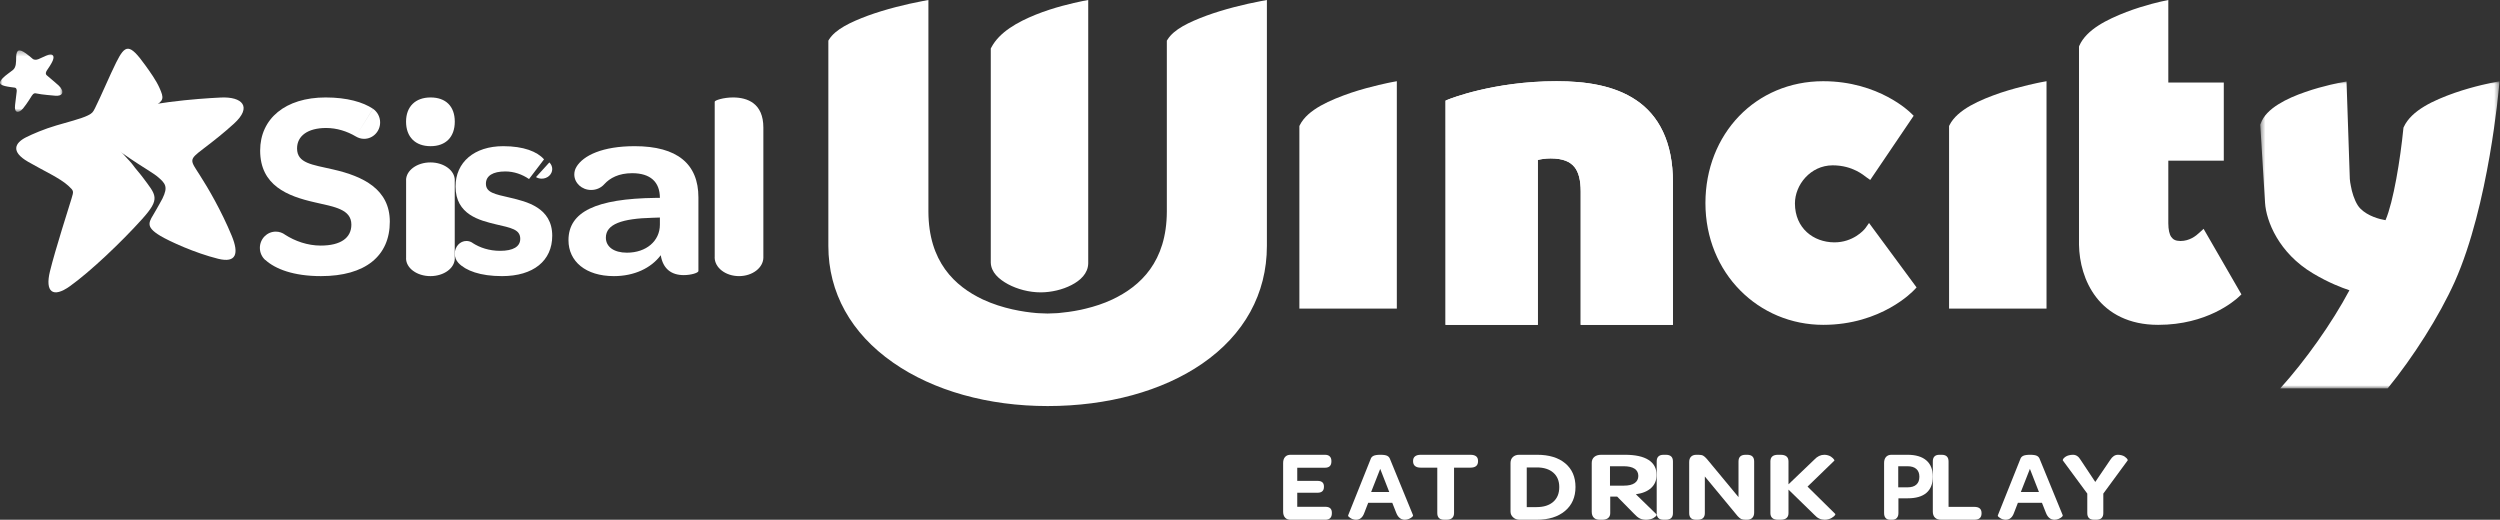 <?xml version="1.0" encoding="UTF-8"?>
<svg width="481px" height="100px" viewBox="0 0 481 100" version="1.1" xmlns="http://www.w3.org/2000/svg" xmlns:xlink="http://www.w3.org/1999/xlink">
    <rect x="0" y="0" width="481" height="100" fill="#333333" stroke="none"/>
    <defs>
        <polygon id="path-1" points="46.523 59.108 46.523 0.023 0.495 0.023 0.495 59.108 46.523 59.108"></polygon>
        <polygon id="path-3" points="0 12.153 0 0.326 12.003 0.326 12.003 12.153"></polygon>
    </defs>
    <g stroke="none" stroke-width="1" fill="none" fill-rule="evenodd">
        <g id="logo_footer">
            <path d="M246.875,98.433 L246.875,89.085 C246.875,88.588 246.999,88.2 247.247,87.92 C247.495,87.641 247.84,87.5 248.282,87.5 L254.914,87.5 C255.327,87.5 255.637,87.603 255.847,87.813 C256.056,88.02 256.161,88.316 256.161,88.699 L256.161,88.792 C256.161,89.592 255.745,89.991 254.914,89.991 L249.591,89.991 L249.591,92.519 L253.481,92.519 C254.311,92.519 254.727,92.878 254.727,93.596 L254.727,93.67 C254.727,94.425 254.311,94.803 253.481,94.803 L249.591,94.803 L249.591,97.508 L255.004,97.508 C255.834,97.508 256.25,97.886 256.25,98.64 L256.25,98.754 C256.25,99.154 256.146,99.461 255.937,99.676 C255.727,99.892 255.416,100 255.004,100 L248.282,100 C247.84,100 247.495,99.864 247.247,99.589 C246.999,99.316 246.875,98.931 246.875,98.433" id="Fill-1" fill="#FFFFFF"></path>
            <path d="M263.806,94.661 L267.292,94.661 L265.553,90.211 L263.806,94.661 Z M259.384,99.149 L263.71,88.334 C263.792,88.056 263.973,87.847 264.25,87.708 C264.526,87.57 264.973,87.5 265.592,87.5 C266.209,87.5 266.648,87.568 266.91,87.704 C267.171,87.84 267.348,88.05 267.445,88.334 L271.867,99.13 C271.872,99.142 271.875,99.158 271.875,99.177 C271.875,99.251 271.819,99.342 271.705,99.454 C271.564,99.591 271.362,99.716 271.097,99.829 C270.833,99.943 270.567,100 270.3,100 C269.536,100 268.983,99.559 268.638,98.676 L267.875,96.744 L263.242,96.744 L262.478,98.715 C262.167,99.572 261.638,100 260.894,100 C260.524,100 260.167,99.892 259.823,99.676 C259.524,99.492 259.375,99.335 259.375,99.204 C259.375,99.185 259.377,99.168 259.384,99.149 L259.384,99.149 Z" id="Fill-3" fill="#FFFFFF"></path>
            <path d="M271.875,88.748 L271.875,88.673 C271.875,88.292 272.001,88 272.252,87.8 C272.504,87.6 272.87,87.5 273.352,87.5 L282.898,87.5 C283.883,87.5 284.375,87.892 284.375,88.673 L284.375,88.748 C284.375,89.567 283.884,89.976 282.903,89.976 L279.758,89.976 L279.758,98.714 C279.758,99.134 279.636,99.452 279.394,99.67 C279.151,99.889 278.797,100 278.335,100 L277.873,100 C276.98,100 276.534,99.571 276.534,98.714 L276.534,89.976 L273.347,89.976 C272.867,89.976 272.501,89.871 272.251,89.662 C272.001,89.452 271.875,89.147 271.875,88.748" id="Fill-5" fill="#FFFFFF"></path>
            <path d="M293.746,97.566 L295.64,97.566 C297.006,97.566 298.074,97.229 298.845,96.551 C299.618,95.877 300.003,94.931 300.003,93.718 C300.003,92.529 299.619,91.601 298.851,90.936 C298.082,90.269 297.025,89.934 295.681,89.934 L293.746,89.934 L293.746,97.566 Z M290.625,98.434 L290.625,89.086 C290.625,88.595 290.778,88.207 291.085,87.924 C291.391,87.642 291.789,87.5 292.28,87.5 L295.748,87.5 C298.044,87.5 299.848,88.051 301.16,89.151 C302.47,90.252 303.125,91.768 303.125,93.698 C303.125,95.642 302.456,97.177 301.113,98.307 C299.771,99.435 297.947,100 295.643,100 L292.363,100 C291.88,100 291.469,99.848 291.132,99.543 C290.793,99.238 290.625,98.869 290.625,98.434 L290.625,98.434 Z" id="Fill-7" fill="#FFFFFF"></path>
            <path d="M309.762,93.437 L312.437,93.437 C313.354,93.437 314.046,93.271 314.513,92.944 C314.979,92.615 315.213,92.158 315.213,91.57 C315.213,90.963 314.974,90.501 314.496,90.182 C314.018,89.862 313.307,89.704 312.366,89.704 L309.762,89.704 L309.762,93.437 Z M306.25,98.443 L306.25,89.076 C306.25,88.581 306.41,88.196 306.733,87.918 C307.056,87.641 307.504,87.5 308.078,87.5 L312.645,87.5 C314.641,87.5 316.154,87.83 317.182,88.489 C318.212,89.149 318.727,90.114 318.727,91.382 C318.727,92.397 318.382,93.226 317.695,93.869 C317.007,94.511 316.022,94.92 314.738,95.096 L318.727,98.977 C318.742,98.989 318.75,99.008 318.75,99.032 C318.75,99.056 318.742,99.089 318.727,99.126 C318.695,99.2 318.623,99.289 318.511,99.39 C318.399,99.492 318.267,99.589 318.111,99.679 C317.958,99.769 317.754,99.845 317.503,99.906 C317.252,99.968 316.986,100 316.709,100 C316.222,100 315.811,99.913 315.475,99.739 C315.14,99.565 314.783,99.27 314.404,98.857 L311.139,95.545 L309.809,95.545 L309.809,98.725 C309.809,99.128 309.677,99.44 309.413,99.665 C309.148,99.888 308.764,100 308.259,100 L307.751,100 C307.269,100 306.9,99.865 306.639,99.596 C306.378,99.327 306.25,98.943 306.25,98.443 L306.25,98.443 Z" id="Fill-9" fill="#FFFFFF"></path>
            <path d="M318.75,98.722 L318.75,88.776 C318.75,87.925 319.193,87.5 320.08,87.5 L320.504,87.5 C321.419,87.5 321.875,87.925 321.875,88.776 L321.875,98.722 C321.875,99.574 321.419,100 320.504,100 L320.08,100 C319.193,100 318.75,99.574 318.75,98.722" id="Fill-11" fill="#FFFFFF"></path>
            <path d="M325,98.722 L325,88.887 C325,88.441 325.121,88.098 325.366,87.858 C325.608,87.619 325.95,87.5 326.388,87.5 L326.781,87.5 C327.177,87.5 327.476,87.555 327.683,87.667 C327.888,87.779 328.127,87.99 328.402,88.302 L334.489,95.646 L334.489,88.776 C334.489,87.925 334.946,87.5 335.857,87.5 L336.154,87.5 C337.052,87.5 337.5,87.925 337.5,88.776 L337.5,98.61 C337.5,99.058 337.381,99.401 337.139,99.64 C336.899,99.879 336.565,100 336.132,100 L335.879,100 C335.482,100 335.187,99.951 334.993,99.855 C334.798,99.758 334.578,99.577 334.33,99.31 L328.011,91.675 L328.011,98.722 C328.011,99.574 327.548,100 326.622,100 L326.325,100 C325.44,100 325,99.574 325,98.722" id="Fill-13" fill="#FFFFFF"></path>
            <path d="M340.625,98.722 L340.625,88.776 C340.625,87.925 341.11,87.5 342.085,87.5 L342.578,87.5 C343.596,87.5 344.105,87.925 344.105,88.776 L344.105,93.184 L349.092,88.412 C349.658,87.805 350.295,87.5 351,87.5 C351.245,87.5 351.481,87.533 351.706,87.602 C351.932,87.671 352.12,87.754 352.269,87.853 C352.418,87.952 352.549,88.057 352.66,88.166 C352.771,88.275 352.85,88.371 352.895,88.455 C352.942,88.538 352.953,88.596 352.93,88.627 L347.77,93.623 L353.113,98.89 C353.122,98.904 353.125,98.914 353.125,98.928 C353.125,98.958 353.11,99.005 353.079,99.067 C353.034,99.153 352.951,99.249 352.832,99.352 C352.713,99.454 352.573,99.554 352.413,99.65 C352.252,99.746 352.054,99.828 351.815,99.896 C351.578,99.965 351.33,100 351.068,100 C350.318,100 349.682,99.707 349.161,99.124 L344.105,94.201 L344.105,98.722 C344.105,99.574 343.596,100 342.578,100 L342.085,100 C341.609,100 341.246,99.89 340.997,99.672 C340.749,99.456 340.625,99.138 340.625,98.722" id="Fill-15" fill="#FFFFFF"></path>
            <path d="M365.22,93.763 L367.013,93.763 C367.753,93.763 368.318,93.59 368.706,93.239 C369.095,92.889 369.289,92.385 369.289,91.73 C369.289,91.074 369.093,90.571 368.702,90.226 C368.31,89.877 367.742,89.704 366.995,89.704 L365.22,89.704 L365.22,93.763 Z M362.5,98.714 L362.5,89.076 C362.5,88.581 362.623,88.196 362.87,87.918 C363.119,87.641 363.463,87.5 363.904,87.5 L367.008,87.5 C368.583,87.5 369.787,87.858 370.622,88.574 C371.457,89.29 371.875,90.333 371.875,91.701 C371.875,93.077 371.467,94.115 370.653,94.82 C369.839,95.522 368.635,95.874 367.042,95.874 L365.256,95.874 L365.256,98.709 C365.256,99.117 365.155,99.435 364.952,99.659 C364.749,99.886 364.453,100 364.064,100 L363.655,100 C363.284,100 362.999,99.889 362.799,99.67 C362.599,99.452 362.5,99.133 362.5,98.714 L362.5,98.714 Z" id="Fill-17" fill="#FFFFFF"></path>
            <path d="M371.875,98.442 L371.875,88.784 C371.875,87.928 372.297,87.5 373.145,87.5 L373.574,87.5 C374.46,87.5 374.902,87.928 374.902,88.787 L374.902,97.523 L379.859,97.523 C380.785,97.523 381.25,97.918 381.25,98.706 L381.25,98.78 C381.25,99.594 380.785,100 379.859,100 L373.444,100 C372.95,100 372.565,99.865 372.289,99.592 C372.012,99.32 371.875,98.937 371.875,98.442" id="Fill-19" fill="#FFFFFF"></path>
            <path d="M388.807,94.661 L392.292,94.661 L390.553,90.211 L388.807,94.661 Z M384.385,99.149 L388.71,88.334 C388.793,88.056 388.973,87.847 389.25,87.708 C389.526,87.57 389.974,87.5 390.592,87.5 C391.209,87.5 391.648,87.568 391.909,87.704 C392.171,87.84 392.349,88.05 392.445,88.334 L396.867,99.13 C396.872,99.142 396.875,99.158 396.875,99.177 C396.875,99.251 396.819,99.342 396.704,99.454 C396.564,99.591 396.362,99.716 396.097,99.829 C395.833,99.943 395.567,100 395.3,100 C394.536,100 393.982,99.559 393.638,98.676 L392.875,96.744 L388.242,96.744 L387.478,98.715 C387.167,99.572 386.638,100 385.893,100 C385.525,100 385.168,99.892 384.823,99.676 C384.524,99.492 384.375,99.335 384.375,99.204 C384.375,99.185 384.378,99.168 384.385,99.149 L384.385,99.149 Z" id="Fill-21" fill="#FFFFFF"></path>
            <path d="M396.886,88.581 C396.879,88.568 396.875,88.552 396.875,88.534 C396.875,88.503 396.886,88.463 396.906,88.412 C396.933,88.331 396.995,88.24 397.094,88.138 C397.192,88.035 397.315,87.936 397.465,87.84 C397.614,87.743 397.811,87.662 398.056,87.598 C398.299,87.532 398.563,87.5 398.849,87.5 C399.438,87.5 399.924,87.824 400.303,88.469 L403.13,92.728 L406.008,88.487 C406.421,87.829 406.916,87.5 407.493,87.5 C407.75,87.5 407.993,87.532 408.22,87.598 C408.447,87.662 408.632,87.743 408.774,87.84 C408.916,87.936 409.039,88.037 409.14,88.143 C409.242,88.248 409.309,88.342 409.345,88.423 C409.365,88.466 409.375,88.503 409.375,88.534 C409.375,88.552 409.371,88.568 409.365,88.581 L404.677,94.967 L404.677,98.722 C404.677,99.574 404.224,100 403.323,100 L402.907,100 C402.031,100 401.594,99.574 401.594,98.722 L401.594,94.967 L396.886,88.581 Z" id="Fill-23" fill="#FFFFFF"></path>
            <path d="M278.705,19.119 L278.125,19.361 L278.125,23.187 C278.125,24.911 278.125,27.341 278.128,30.504 L278.128,62.5 L295.875,62.5 L295.875,30.771 C296.453,30.638 297.313,30.481 298.348,30.479 C300.76,30.49 302.097,31.124 302.914,32.12 C303.739,33.122 304.129,34.722 304.127,36.863 L304.127,62.5 L321.875,62.5 L321.875,61.555 L321.875,35.167 C321.9,27.228 319.087,22.162 314.807,19.281 C310.543,16.397 305.005,15.63 299.504,15.625 C287.247,15.629 278.782,19.097 278.705,19.119" id="Fill-25" fill="#FFFFFF"></path>
            <path d="M268.75,15.625 L268.75,59.375 L250,59.375 L250,24.255 L250.08,24.079 C251.587,21.052 255.97,19.223 259.939,17.848 C263.908,16.532 267.559,15.859 267.575,15.844 L268.75,15.625 Z" id="Fill-27" fill="#FFFFFF"></path>
            <path d="M278.705,19.119 L278.125,19.361 L278.125,23.187 C278.125,24.911 278.125,27.341 278.128,30.504 L278.128,62.5 L295.875,62.5 L295.875,30.771 C296.453,30.638 297.313,30.481 298.348,30.479 C300.76,30.49 302.097,31.124 302.914,32.12 C303.739,33.122 304.129,34.722 304.127,36.863 L304.127,62.5 L321.875,62.5 L321.875,61.555 L321.875,35.167 C321.9,27.228 319.087,22.162 314.807,19.281 C310.543,16.397 305.005,15.63 299.504,15.625 C287.247,15.629 278.782,19.097 278.705,19.119" id="Fill-29" fill="#FFFFFF"></path>
            <path d="M368.75,55.299 L368.206,55.868 C368.12,55.958 362.008,62.5 350.785,62.5 C344.601,62.5 338.932,60.045 334.81,55.868 C330.687,51.706 328.125,45.822 328.125,39.07 C328.125,32.438 330.544,26.554 334.595,22.347 C338.646,18.14 344.329,15.625 350.771,15.625 L350.785,15.625 C361.521,15.625 367.548,21.644 367.633,21.733 L368.191,22.273 L359.832,34.624 L359.131,34.13 C358.787,33.89 358.229,33.381 357.141,32.842 C356.081,32.318 354.578,31.809 352.589,31.809 C350.442,31.824 348.652,32.752 347.364,34.144 C346.075,35.537 345.345,37.378 345.345,39.145 C345.36,43.951 348.938,46.601 352.904,46.63 L352.947,46.63 C356.482,46.63 358.572,44.355 358.916,43.876 L359.603,42.903 L368.75,55.299 Z" id="Fill-31" fill="#FFFFFF"></path>
            <path d="M393.75,15.625 L393.75,59.375 L375,59.375 L375,24.255 L375.08,24.079 C376.604,21.052 380.97,19.209 384.922,17.848 C388.923,16.532 392.543,15.859 392.575,15.844 L393.75,15.625 Z" id="Fill-33" fill="#FFFFFF"></path>
            <path d="M431.25,56.641 L430.696,57.159 C429.881,57.904 424.61,62.5 415.261,62.5 L415.202,62.5 C409.596,62.5 405.694,60.293 403.306,57.189 C400.991,54.176 400.058,50.432 400,47.085 L400,8.963 L400.058,8.796 C401.456,5.646 405.461,3.729 409.102,2.313 C412.742,0.928 416.091,0.228 416.12,0.228 L417.183,0 L417.183,15.873 L427.857,15.873 L427.857,30.908 L417.183,30.908 L417.183,42.945 C417.183,44.193 417.402,45.106 417.751,45.593 C418.115,46.08 418.538,46.353 419.513,46.369 C421.261,46.369 422.498,45.395 423.153,44.772 L423.969,44.026 L431.25,56.641 Z" id="Fill-35" fill="#FFFFFF"></path>
            <g id="Group-39" transform="translate(434.375, 15.625)">
                <mask id="mask-2" fill="white">
                    <use xlink:href="#path-1"></use>
                </mask>
                <g id="Clip-38"></g>
                <path d="M46.524,0.023 L46.42,1.198 C46.406,1.256 44.494,23.83 37.921,38.575 C34.936,45.214 29.921,53.101 25.009,59.108 L4.333,59.108 C9.2,53.718 14.274,46.565 17.656,40.22 C16.23,39.751 13.656,38.781 10.642,36.975 C4.053,33.053 1.642,26.914 1.421,23.39 C1.231,20.173 0.51,8.57 0.51,8.555 L0.495,8.38 L0.554,8.217 C1.098,6.632 2.392,5.442 3.95,4.459 C5.509,3.474 7.362,2.696 9.156,2.079 C12.73,0.83 16.053,0.243 16.068,0.243 L17.097,0.052 L17.73,18.807 C17.73,18.851 17.744,19.087 17.804,19.468 C17.877,19.865 17.98,20.452 18.127,21.084 C18.451,22.347 19.024,23.801 19.774,24.52 C21.215,25.974 23.494,26.562 24.598,26.738 C26.127,23.183 27.45,15.003 28.038,9.07 L28.053,8.937 L28.112,8.806 C29.597,5.575 33.906,3.665 37.818,2.27 C41.744,0.904 45.332,0.243 45.347,0.243 L46.524,0.023 Z" id="Fill-37" fill="#FFFFFF" mask="url(#mask-2)"></path>
            </g>
            <path d="M209.375,0 L209.375,50.676 C209.331,52.624 207.854,53.973 206.154,54.842 C204.425,55.741 202.283,56.235 200.303,56.25 L200.215,56.25 C198.027,56.25 195.752,55.651 193.935,54.677 C192.176,53.718 190.669,52.385 190.625,50.496 L190.625,9.335 L190.728,9.14 C192.295,6.158 195.767,4.24 199.283,2.817 C202.785,1.408 206.391,0.599 208.267,0.209 L209.375,0 Z" id="Fill-40" fill="#FFFFFF"></path>
            <path d="M243.75,0 L243.75,47.324 C243.75,56.505 239.392,64.405 231.303,69.969 C223.627,75.26 213.077,78.125 201.562,78.125 C190.14,78.125 179.59,75.185 171.822,69.757 C163.733,64.119 159.375,56.295 159.375,47.324 L159.375,7.824 L159.497,7.613 C160.736,5.638 163.595,4.282 166.974,3.015 C170.369,1.779 174.284,0.814 177.495,0.21 L178.626,0 L178.626,40.706 C178.657,50.34 183.657,55.043 189.101,57.621 C192.923,59.4 196.929,60.018 199.391,60.229 C199.559,60.245 199.727,60.245 199.88,60.26 C200.63,60.305 201.18,60.32 201.486,60.32 L201.609,60.32 C201.914,60.32 202.464,60.305 203.214,60.26 C203.367,60.245 203.535,60.245 203.703,60.229 C204.85,60.124 206.318,59.943 207.969,59.596 C208.275,59.536 208.596,59.46 208.933,59.37 C210.554,58.978 212.312,58.421 214.009,57.621 C219.453,55.043 224.468,50.34 224.499,40.706 L224.499,7.824 L224.636,7.613 C225.859,5.638 228.719,4.282 232.114,3.015 C235.493,1.779 239.407,0.814 242.618,0.21 L243.75,0 Z" id="Fill-42" fill="#FFFFFF"></path>
            <g id="Group-46" transform="translate(0, 9.375)">
                <mask id="mask-4" fill="white">
                    <use xlink:href="#path-3"></use>
                </mask>
                <g id="Clip-45"></g>
                <path d="M4.975,0.892 C5.4,1.186 5.859,1.594 6.337,1.984 C6.459,2.087 6.917,2.226 7.407,2 C7.407,2 8.426,1.528 8.902,1.325 C10.042,0.835 10.6,1.222 10.132,2.332 C9.888,2.897 9.29,3.798 9.029,4.166 C8.879,4.381 8.68,4.811 8.973,5.089 C9.269,5.368 10.772,6.589 11.261,7.05 C12.502,8.225 12.119,9.186 10.611,9.04 C10.132,8.99 8.09,8.847 7.034,8.61 C6.654,8.528 6.48,8.524 6.124,9.04 C6.124,9.04 5.212,10.554 4.454,11.467 C3.598,12.502 2.7,12.42 2.898,10.846 C3.017,9.932 3.162,8.583 3.211,8.256 C3.253,7.928 3.187,7.535 2.829,7.485 C2.496,7.44 1.626,7.349 0.955,7.181 C-0.28,6.868 -0.201,6.436 0.533,5.656 C1.056,5.102 1.92,4.556 2.491,4.089 C3.142,3.552 3.092,2.514 3.108,1.677 C3.14,0.056 3.729,0.026 4.975,0.892" id="Fill-44" fill="#FFFFFF" mask="url(#mask-4)"></path>
            </g>
            <path d="M22.355,12.016 C21.186,14.348 19.413,18.553 18.279,20.81 C17.875,21.61 17.745,21.786 16.912,22.208 C15.681,22.83 12.709,23.58 10.815,24.143 C8.513,24.821 6.281,25.772 4.968,26.438 C2.86,27.52 2.019,29.177 5.416,31.136 C8.363,32.837 11.571,34.281 13.153,35.748 C14.227,36.746 14.203,36.746 13.752,38.234 C13.38,39.468 10.587,48.186 9.61,52.211 C8.641,56.173 10.166,57.406 13.434,55.076 C17.308,52.317 23.301,46.645 27.338,42.157 C30.941,38.156 30.044,37.595 27.498,34.165 C26.809,33.239 26.047,32.43 25.562,31.732 C24.389,30.06 18.347,25.442 24.079,22.963 C25.361,22.411 27.766,21.566 29.524,20.545 C31.553,19.36 31.589,18.937 30.679,16.899 C30.033,15.442 28.896,13.869 27.913,12.499 C24.884,8.301 24.1,8.529 22.355,12.016" id="Fill-47" fill="#FFFFFF"></path>
            <path d="M21.896,21.979 C18.786,23.178 17.402,24.629 20.47,27.141 C24.601,30.52 29.218,33.09 30.177,33.883 C31.858,35.28 32.377,35.898 31.259,38.194 C31.064,38.598 30.189,40.121 29.884,40.654 C28.754,42.642 27.725,43.502 30.838,45.372 C32.604,46.433 37.519,48.684 41.973,49.789 C45.468,50.652 46.001,48.807 44.596,45.391 C42.608,40.571 40.012,36.13 38.432,33.679 C36.564,30.763 36.277,30.784 39.072,28.659 C41.404,26.881 43.082,25.548 45.009,23.798 C48.608,20.522 46.579,18.572 42.501,18.763 C37.944,18.978 27.631,19.766 21.896,21.979" id="Fill-49" fill="#FFFFFF"></path>
            <path d="M105.697,31.25 C106.041,31.583 106.25,32.032 106.25,32.523 C106.25,33.544 105.345,34.375 104.228,34.375 C103.823,34.375 103.439,34.264 103.125,34.074" id="Fill-51" fill="#FFFFFF"></path>
            <path d="M101.784,34.448 C100.468,33.542 98.883,32.986 97.221,32.986 C94.838,32.986 93.49,33.818 93.49,35.343 C93.49,37.063 95.201,37.357 98.165,38.042 C101.265,38.783 106.25,39.911 106.25,45.362 C106.25,50.179 102.613,53.125 96.591,53.125 C92.397,53.125 89.619,52.08 88.198,50.589 L88.185,50.569 C87.762,50.119 87.5,49.498 87.5,48.806 C87.5,47.455 88.504,46.363 89.739,46.363 C90.166,46.363 90.565,46.493 90.904,46.719 L90.907,46.736 C92.32,47.652 94.114,48.26 96.231,48.26 C98.701,48.26 100.096,47.472 100.096,45.952 C100.096,44.135 98.342,43.841 95.376,43.153 C92.367,42.417 87.648,41.336 87.648,35.885 C87.648,31.219 91.244,28.125 96.815,28.125 C100.749,28.125 103.359,29.161 104.671,30.661" id="Fill-53" fill="#FFFFFF"></path>
            <path d="M126.963,43.222 C126.963,46.36 124.351,48.616 120.618,48.616 C118.115,48.616 116.569,47.485 116.569,45.725 C116.569,43.125 119.659,42.042 125.579,41.898 L126.963,41.852 L126.963,43.222 Z M122.113,28.125 C115.931,28.125 112.238,29.904 110.907,32.101 L111.513,32.49 L110.907,32.108 C110.646,32.538 110.496,33.036 110.496,33.566 C110.496,35.217 111.945,36.55 113.739,36.55 C114.746,36.55 115.65,36.129 116.247,35.461 L116.244,35.461 C117.344,34.249 119.042,33.322 121.635,33.322 C125.102,33.322 126.963,34.987 126.963,38.074 L126.113,38.074 C114.703,38.224 109.375,40.726 109.375,46.215 C109.375,50.285 112.679,53.125 118.115,53.125 C122.009,53.125 125.257,51.606 127.128,49.102 C127.552,51.754 129.204,52.931 131.549,52.931 C132.99,52.931 134.375,52.488 134.375,52.147 L134.375,37.978 C134.375,31.556 130.325,28.125 122.113,28.125 L122.113,28.125 Z" id="Fill-55" fill="#FFFFFF"></path>
            <path d="M78.125,23.406 C78.125,20.518 79.916,18.75 82.843,18.75 C85.77,18.75 87.5,20.456 87.5,23.406 C87.5,26.359 85.77,28.125 82.843,28.125 C79.916,28.125 78.125,26.359 78.125,23.406" id="Fill-57" fill="#FFFFFF"></path>
            <path d="M78.125,34.677 C78.125,32.788 80.226,31.25 82.81,31.25 C85.404,31.25 87.5,32.788 87.5,34.677 L87.492,34.629 L87.492,49.677 L87.5,49.701 C87.5,51.593 85.404,53.125 82.81,53.125 C80.226,53.125 78.125,51.593 78.125,49.701 L78.135,49.677 L78.135,34.629 L78.125,34.677 Z" id="Fill-59" fill="#FFFFFF"></path>
            <path d="M137.51,49.482 L137.51,49.482 L137.51,19.569 C137.51,19.31 139.165,18.75 141.029,18.75 C143.815,18.75 146.871,19.878 146.871,24.546 L146.871,49.482 L146.875,49.51 C146.875,51.506 144.781,53.125 142.188,53.125 C139.6,53.125 137.5,51.506 137.5,49.51 L137.51,49.482 Z" id="Fill-61" fill="#FFFFFF"></path>
            <path d="M73.136,23.557 C73.136,22.462 72.589,21.498 71.764,20.935 L68.446,26.246 C68.907,26.527 69.471,26.712 70.044,26.712 C71.753,26.712 73.136,25.297 73.136,23.557 M64.056,32.593 C60.053,31.67 57.154,31.42 57.154,28.557 C57.154,26.155 59.201,24.624 62.75,24.624 C64.801,24.624 66.78,25.258 68.446,26.246 L71.757,20.923 C69.838,19.652 66.81,18.75 62.652,18.75 C54.901,18.75 50.053,22.835 50.053,28.966 C50.053,35.705 55.352,37.751 60.548,38.925 C64.353,39.792 67.604,40.256 67.604,43.215 C67.604,45.772 65.553,47.249 61.703,47.249 C59.171,47.249 56.763,46.392 54.841,45.156 L54.848,45.156 C54.345,44.783 53.728,44.565 53.062,44.565 C51.371,44.565 50,45.964 50,47.691 C50,48.618 50.398,49.45 51.028,50.021 L51.054,50.016 C52.977,51.763 56.485,53.125 61.753,53.125 C70.303,53.125 75,49.244 75,42.655 C75,36.42 69.899,33.919 64.056,32.593" id="Fill-63" fill="#FFFFFF"></path>
        </g>
    </g>
</svg>